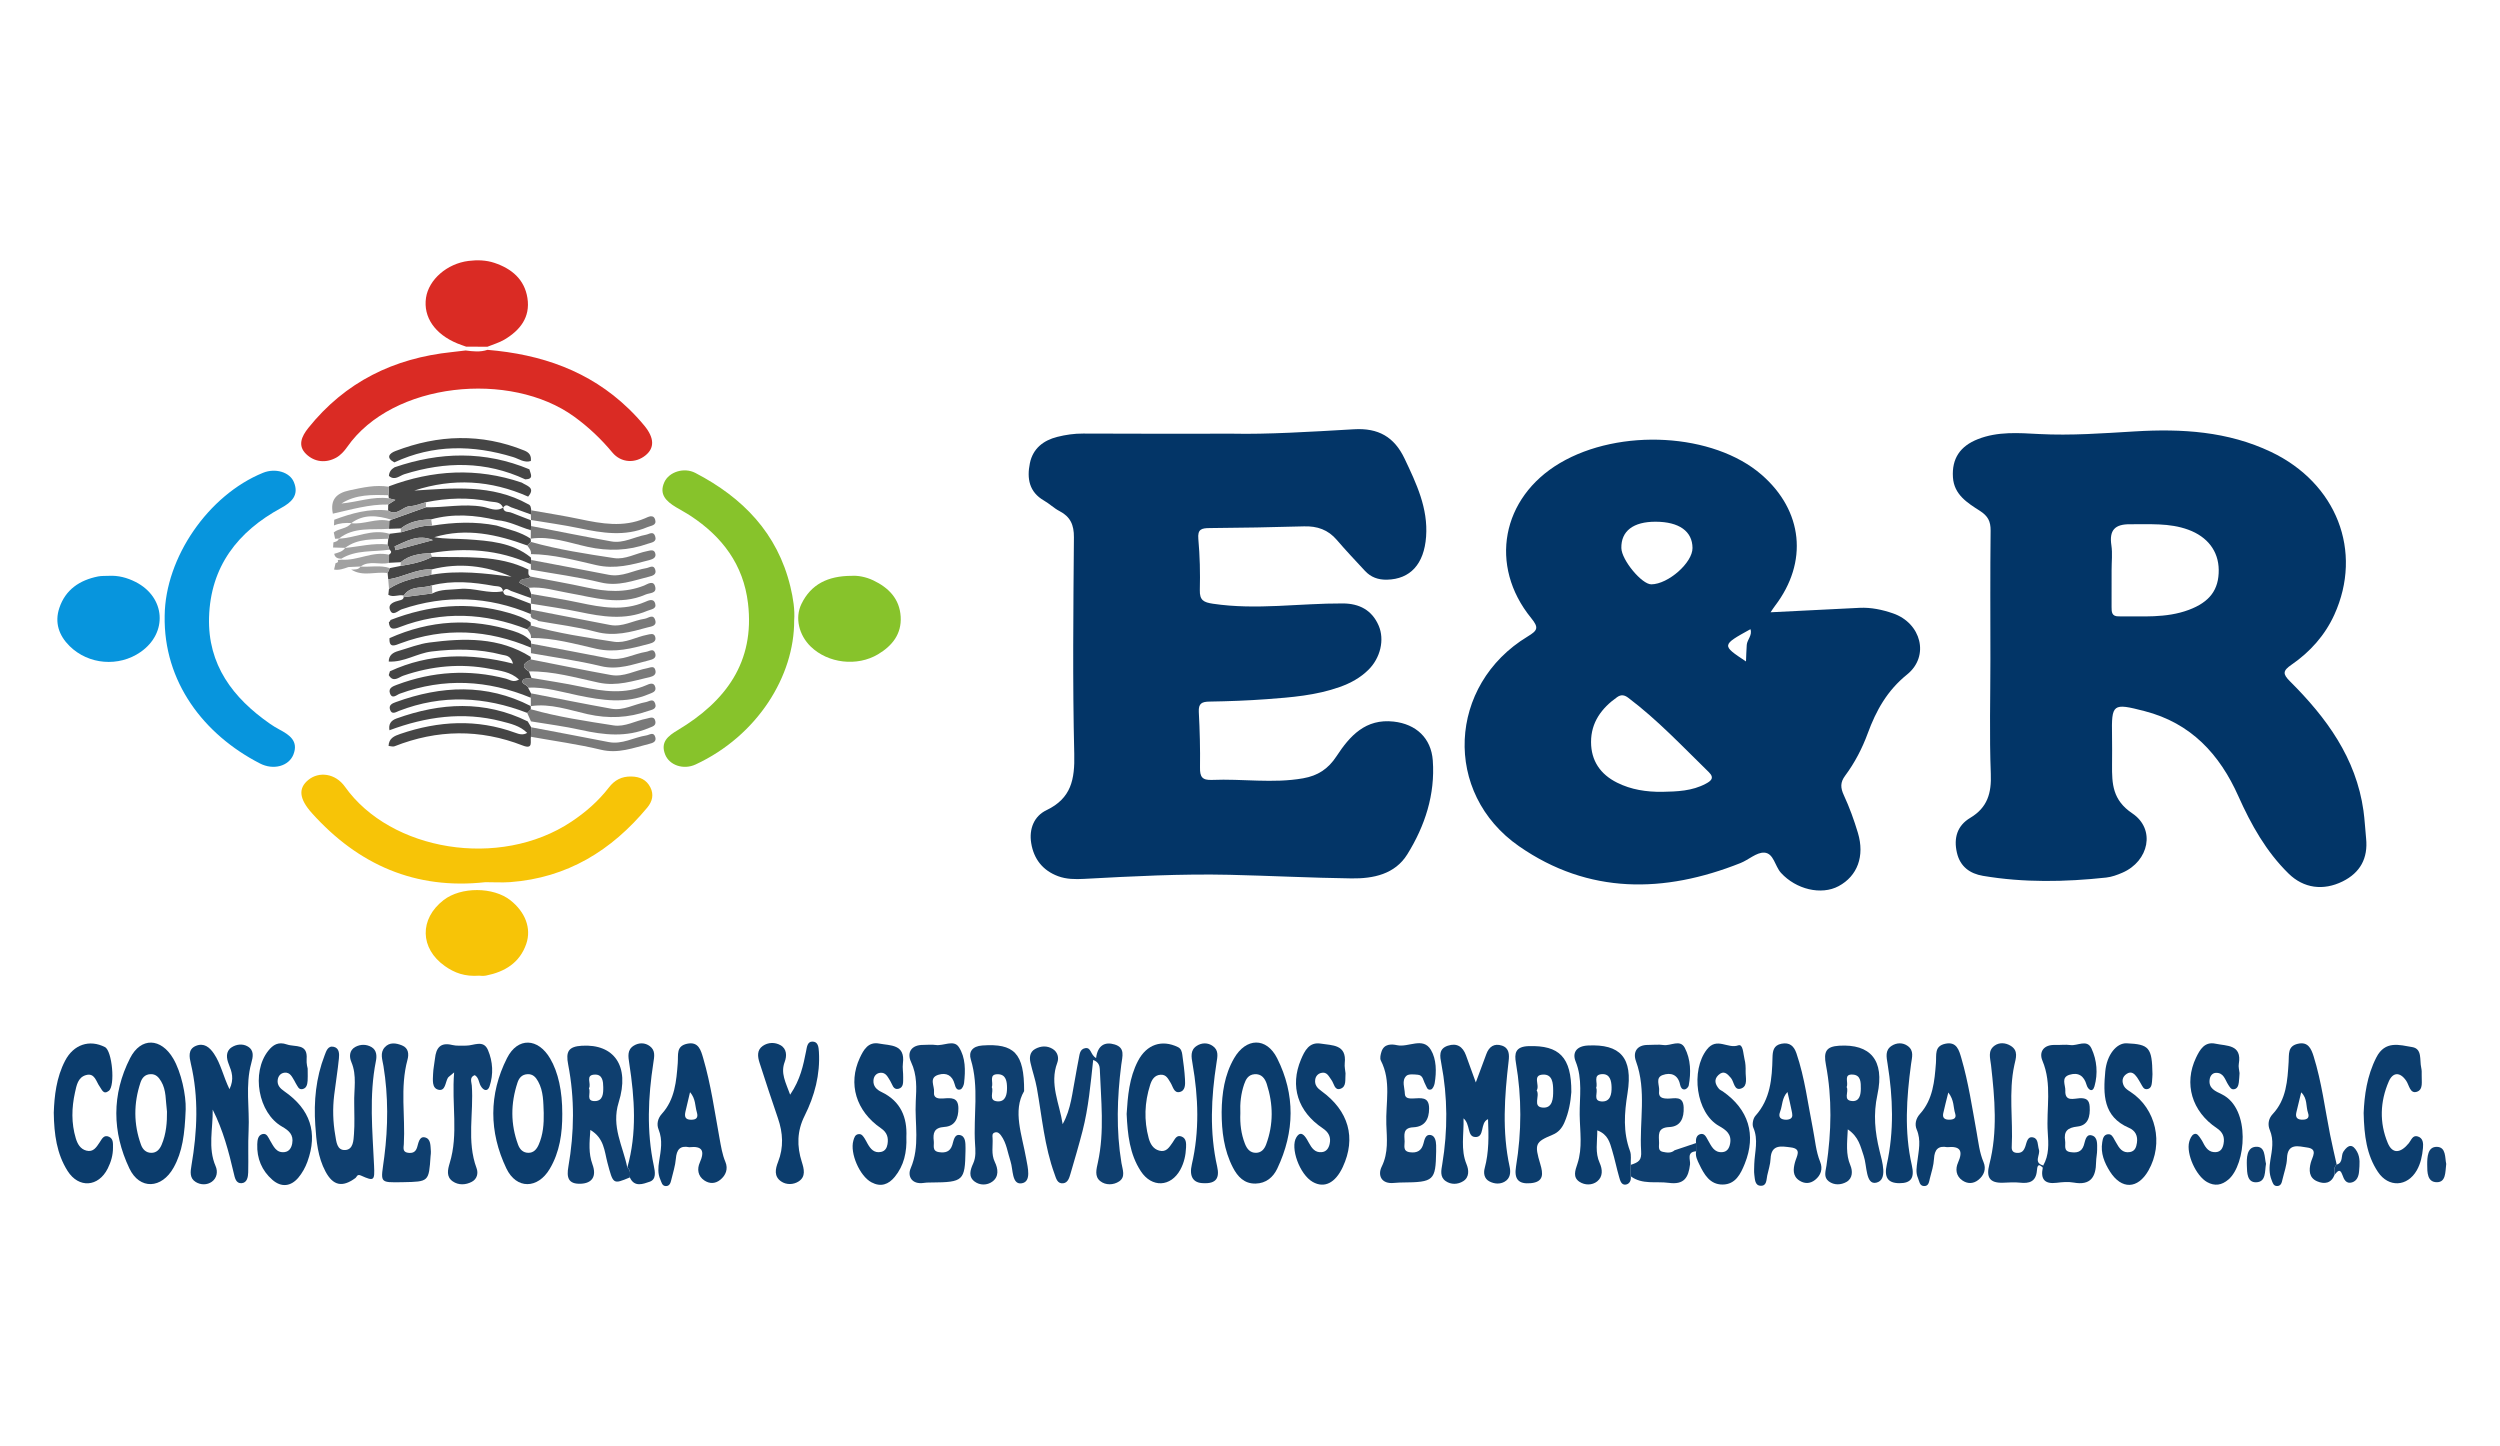 <svg xmlns="http://www.w3.org/2000/svg" xmlns:xlink="http://www.w3.org/1999/xlink" id="Capa_1" x="0px" y="0px" viewBox="0 0 961 556" style="enable-background:new 0 0 961 556;" xml:space="preserve"><style type="text/css">	.st0{fill:#023567;}	.st1{fill:#033567;}	.st2{fill:#DA2B24;}	.st3{fill:#F7C407;}	.st4{fill:#87C32B;}	.st5{fill:#0795DD;}	.st6{fill:#0F3F6F;}	.st7{fill:#0C3D6D;}	.st8{fill:#0B3C6C;}	.st9{fill:#454545;}	.st10{fill:#797979;}	.st11{fill:#A1A1A1;}</style><g>	<path class="st0" d="M680.61,235.36c11.69-0.59,22.95-1.17,34.21-1.71c4.43-0.21,8.73,0.71,12.85,2.13  c10.82,3.73,14.18,16.42,5.42,23.49c-7.69,6.21-11.91,13.85-15.15,22.67c-2.12,5.76-4.98,11.27-8.66,16.22  c-1.93,2.59-1.83,4.66-0.51,7.52c2.16,4.65,3.92,9.53,5.4,14.45c2.7,9-0.19,16.62-7.4,20.5c-6.72,3.61-16.4,1.21-22.16-5.1  c-2.35-2.57-2.78-7.6-6.45-7.78c-2.96-0.14-5.98,2.76-9.1,4c-29.41,11.7-58.41,12.09-85.11-6.43  c-29.44-20.41-27.41-62.06,3.26-80.64c3.84-2.33,4.43-3.34,1.37-7.1c-16.38-20.12-11.37-46.32,11.04-59.57  c23.03-13.61,59.09-11.54,77.51,4.46c15.97,13.86,18,33.58,5.2,50.39C681.75,233.61,681.26,234.4,680.61,235.36z M638.93,304.38  c5.76-0.11,11.52-0.3,16.76-3.11c1.81-0.97,3.57-2.13,1.19-4.45c-10.07-9.82-19.71-20.1-30.99-28.6c-1.45-1.09-2.74-1.32-4.28-0.23  c-5.99,4.23-10.03,9.72-10.01,17.26c0.01,7.16,3.57,12.4,10.02,15.61C627.07,303.58,632.9,304.44,638.93,304.38z M636.46,200.55  c-8.64-0.03-13.35,3.59-13.21,10.14c0.1,4.58,7.87,13.97,11.53,13.93c6.51-0.07,15.86-8.33,15.82-13.97  C650.56,204.22,645.46,200.58,636.46,200.55z M671.16,254.26c0.09-2.15,0.14-4.25,0.29-6.35c0.15-2.05,2.24-3.69,1.42-6.05  C661.73,248.02,661.73,248.02,671.16,254.26z"></path>	<path class="st0" d="M765.11,253.36c0-16.46-0.11-32.93,0.08-49.39c0.04-3.6-1.05-5.63-4.13-7.61c-4.76-3.05-9.92-6.19-10.35-12.87  c-0.47-7.24,2.77-11.99,9.58-14.68c7.67-3.03,15.69-2.38,23.54-1.97c12.33,0.64,24.56-0.28,36.82-1.01  c18.01-1.09,35.68-0.04,52.33,7.88c25.21,12,35.44,38.18,24.33,62.6c-3.62,7.95-9.34,14.3-16.45,19.2  c-3.39,2.34-3.45,3.54-0.58,6.4c13.99,13.94,25.4,29.45,28.24,49.74c0.49,3.53,0.65,7.1,1.01,10.65  c0.77,7.59-2.24,13.16-9.04,16.52c-7.45,3.67-14.98,2.65-20.76-3.02c-8.63-8.45-14.42-18.82-19.3-29.74  c-7.22-16.18-18.26-28.12-36.05-32.71c-12.29-3.17-12.73-2.88-12.52,9.36c0.06,3.77,0.04,7.54,0.01,11.31  c-0.05,7.3,0.17,13.52,7.79,18.64c9.05,6.08,6.38,18.37-3.79,22.79c-1.99,0.86-4.12,1.65-6.25,1.88c-15.81,1.71-31.64,2-47.38-0.66  c-4.97-0.84-8.77-3.51-10.01-8.91c-1.3-5.67,0.13-10.4,5.13-13.38c6.64-3.96,8.2-9.53,7.9-16.97  C764.7,282.73,765.11,268.04,765.11,253.36z M811.7,219.12c0,4.75,0.02,9.49-0.01,14.24c-0.01,1.92,0.08,3.6,2.7,3.57  c9.07-0.11,18.21,0.79,27-2.5c7.98-2.99,11.57-7.7,11.49-15.38c-0.08-7.19-4.29-12.72-11.73-15.44c-7.26-2.65-14.79-2.01-22.3-2.09  c-5.85-0.06-8.13,2.23-7.23,8.12C812.08,212.73,811.69,215.95,811.7,219.12z"></path>	<path class="st1" d="M473.95,166.71c12.86,0.29,29.7-0.71,46.52-1.7c9.32-0.55,15.47,2.89,19.46,11.31  c4.53,9.55,9.06,19.02,8.26,29.98c-0.77,10.59-6.12,16.32-15.01,16.53c-3.42,0.08-6.23-0.94-8.51-3.41  c-3.63-3.92-7.32-7.8-10.79-11.86c-3.38-3.95-7.53-5.38-12.64-5.23c-12.09,0.36-24.18,0.56-36.28,0.66  c-3.09,0.03-4.67,0.4-4.32,4.23c0.59,6.5,0.74,13.07,0.57,19.6c-0.1,3.96,1.5,4.73,5.08,5.26c16.67,2.48,33.27-0.2,49.9-0.12  c6.32,0.03,11.18,2.55,13.76,8.51c2.36,5.47,0.65,12.43-3.86,16.93c-3.15,3.15-6.95,5.21-11.1,6.68  c-9.07,3.23-18.58,3.98-28.06,4.68c-7.31,0.54-14.65,0.81-21.99,0.93c-2.94,0.05-4.29,0.68-4.12,3.99  c0.38,7.12,0.56,14.27,0.46,21.4c-0.05,3.53,0.81,4.88,4.62,4.72c11.66-0.51,23.34,1.44,35.01-0.62c5.69-1,9.65-3.61,12.84-8.48  c5.11-7.81,11.16-14.55,22.01-13.32c8.57,0.97,14.37,6.32,15,14.92c0.95,13.12-3,25.16-9.79,36.1c-4.77,7.68-13.09,9.37-21.44,9.26  c-15.65-0.21-31.3-1.03-46.95-1.39c-18.64-0.42-37.26,0.57-55.87,1.57c-3.4,0.18-6.78,0.16-9.98-1.03  c-5.89-2.19-9.35-6.59-10.34-12.72c-0.88-5.43,1.07-10.36,5.86-12.65c9.55-4.57,10.92-11.85,10.69-21.6  c-0.67-27.75-0.35-55.53-0.13-83.29c0.04-4.79-1.36-7.93-5.56-10.1c-2.09-1.08-3.84-2.82-5.9-4c-5.8-3.33-6.66-8.56-5.47-14.38  c1.15-5.65,5.18-8.78,10.52-10.13c3.24-0.82,6.56-1.3,9.98-1.28C434.23,166.77,452.09,166.71,473.95,166.71z"></path>	<path class="st2" d="M187.38,134.48c20.52,1.71,39.13,8,54.26,22.62c2.13,2.06,4.17,4.24,6.05,6.53c3.86,4.7,3.95,8.55,0.47,11.39  c-3.9,3.19-9.4,2.97-12.77-1.08c-4.34-5.22-9.14-9.76-14.66-13.77c-24.5-17.8-69.84-13.36-87.29,11.67  c-1.11,1.59-2.56,3.18-4.22,4.09c-4.04,2.21-8.36,1.68-11.54-1.39c-3.33-3.21-1.8-6.74,0.84-10.04  c14.19-17.71,32.87-26.83,55.17-29.16c1.77-0.18,3.53-0.41,5.3-0.62C181.8,135.09,184.61,135.42,187.38,134.48z"></path>	<path class="st3" d="M186.6,339.11c-26.91,2.98-48.87-6.7-66.68-26.52c-5.04-5.61-5.27-9.63-1.4-12.79  c4.11-3.35,10.4-2.56,14.08,2.62c17.51,24.68,59.43,31.8,87.01,13.46c5.51-3.66,10.4-7.93,14.43-13.15  c2.23-2.89,4.94-4.32,8.66-4.24c3.32,0.07,5.83,1.27,7.3,4.18c1.39,2.75,0.78,5.39-1.17,7.74c-13.75,16.57-30.84,27.05-52.71,28.68  C192.96,339.31,189.77,339.11,186.6,339.11z"></path>	<path class="st4" d="M305.28,238.52c0.1,21.27-14.07,44.28-37.88,55.34c-4.74,2.2-10.13,0.25-11.72-3.84  c-1.88-4.83,1.11-7.12,4.85-9.36c18.39-11.02,29.7-26.12,27-48.78c-1.76-14.81-9.9-25.6-22.11-33.61c-1.82-1.2-3.76-2.2-5.63-3.34  c-3.62-2.21-6.57-4.86-4.41-9.6c1.79-3.94,7.54-5.8,11.91-3.54c18.22,9.47,31.57,23.15,36.53,43.7  C304.88,229.9,305.6,234.44,305.28,238.52z"></path>	<path class="st5" d="M63.3,236.66c0.24-22.33,16.77-46.35,37.8-54.91c4.68-1.91,10.27-0.32,11.87,3.58  c2.09,5.07-0.96,7.79-4.92,9.94c-16.71,9.09-27.11,22.52-27.69,42.03c-0.53,18.22,9.15,31,23.45,40.94  c1.14,0.79,2.33,1.52,3.55,2.17c3.89,2.06,7.47,4.44,5.43,9.63c-1.75,4.45-7.64,6.12-12.85,3.44  C78.32,282.38,62.81,262.1,63.3,236.66z"></path>	<path class="st6" d="M421.34,406.71c0.58-4.87,3.38-6.38,7.16-5.21c4.13,1.28,2.93,4.53,2.51,7.85c-1.59,12.55-2,25.17,0.08,37.73  c0.43,2.57,1.67,5.33-0.91,7.06c-2.14,1.43-5.18,1.54-7.26-0.13c-2.26-1.82-1.45-4.57-0.89-7.18c2.6-11.91,1.18-23.94,0.73-35.93  c-0.04-1.02-0.4-2.71-2.54-3.45c-1,9.29-1.81,18.43-4.09,27.3c-1.43,5.55-3.06,11.05-4.67,16.56c-0.44,1.51-0.99,3.34-2.76,3.54  c-2.31,0.27-2.74-1.95-3.32-3.52c-3.91-10.69-4.83-22.01-6.81-33.1c-0.6-3.34-1.72-6.48-2.46-9.74c-0.44-1.95-0.29-4.1,1.77-5.25  c2.2-1.23,4.63-1.36,6.8-0.01c1.91,1.19,2.45,3.39,1.74,5.28c-3.1,8.22,0.9,15.73,2.06,23.61c3.28-5.79,3.7-12.26,4.96-18.49  c0.43-2.13,0.7-4.29,1.18-6.41c0.38-1.67,0.33-3.9,2.5-4.3C419.5,402.47,419.1,405.47,421.34,406.71z"></path>	<path class="st7" d="M562.58,429.89c0.19,6.25-1.2,11.97,1.17,17.69c0.86,2.08,1.16,4.91-1.28,6.46c-2.09,1.32-4.67,1.4-6.74-0.02  c-2.33-1.6-1.71-4.18-1.32-6.54c2.14-12.89,2.09-25.76-0.36-38.62c-0.53-2.78-1.13-5.7,2.5-6.89c3.46-1.14,5.73,0.33,6.95,3.64  c1.12,3.05,2.22,6.12,3.8,10.48c1.66-4.47,2.86-7.69,4.05-10.92c1.05-2.86,3.07-4.21,6.01-3.23c2.83,0.95,2.85,3.5,2.56,5.93  c-1.58,13.56-2.56,27.09,0.38,40.62c0.48,2.19,0.27,4.52-1.95,5.77c-1.8,1.01-3.86,0.85-5.72-0.07c-2.18-1.08-2.41-3.29-1.91-5.15  c1.66-6.17,1.55-12.4,1.28-18.84c-3.27,1.39-1.05,7.25-5.13,6.85C563.96,436.75,565.24,432.16,562.58,429.89z"></path>	<path class="st2" d="M179.17,133.25c-1.11-0.41-2.24-0.77-3.34-1.22c-8.66-3.57-13.18-10.16-12.07-17.58  c1.05-6.97,8.06-13.11,16.33-14.15c3.35-0.42,6.74-0.33,9.97,0.75c6.61,2.22,11.55,6.31,12.68,13.49  c1.18,7.42-2.83,12.43-8.85,16.01c-2.01,1.19-4.34,1.84-6.53,2.74C184.64,133.28,181.91,133.27,179.17,133.25z"></path>	<path class="st4" d="M327.42,221.35c2.23-0.16,5.34,0.35,8.26,1.74c5.92,2.82,10.13,7.1,10.54,13.94  c0.4,6.66-3.21,11.19-8.69,14.47c-8.03,4.8-19.23,3.52-25.9-2.97c-4.49-4.37-6.16-11-3.56-16.37  C311.73,224.63,318.17,221.36,327.42,221.35z"></path>	<path class="st5" d="M41.82,221.35c3.67-0.2,7.08,0.72,10.31,2.36c11.5,5.85,12.46,19.59,1.9,26.93c-8.38,5.82-20,4.89-27.28-2.29  c-4.12-4.07-5.81-9.05-3.94-14.65c2.36-7.06,7.81-10.69,14.87-12.11C39.02,221.32,40.43,221.42,41.82,221.35z"></path>	<path class="st3" d="M184.2,375.05c-5.51,0.41-9.49-1.08-13.17-3.68c-9.64-6.78-9.89-18.13-0.5-25.39  c6.66-5.15,19.12-5.11,25.68,0.09c5.69,4.5,8.14,10.76,6.09,16.74c-2.5,7.3-8.27,10.78-15.5,12.21  C185.66,375.24,184.43,375.05,184.2,375.05z"></path>	<path class="st7" d="M81.76,426.54c0.14,7.33-1.94,14.69,1.14,21.78c0.9,2.07,0.48,4.53-1.45,5.93c-1.84,1.33-4.29,1.29-6.2,0.12  c-2.39-1.46-2.08-3.88-1.65-6.38c2.24-13.06,2.83-26.12-0.25-39.19c-0.56-2.39-1.19-5.46,1.93-6.76c3.07-1.28,5.26,0.47,6.96,2.99  c2.65,3.91,3.55,8.65,5.97,13.66c1.9-3.96,0.88-6.72-0.27-9.6c-0.9-2.26-1.28-4.92,1.07-6.48c1.79-1.18,4.24-1.54,6.24-0.34  c2.54,1.52,2.01,3.99,1.35,6.37c-2.37,8.57-0.61,17.31-1.04,25.97c-0.27,5.34-0.01,10.7-0.15,16.04c-0.05,1.76-0.41,4.02-2.54,4.17  c-2.19,0.16-2.6-2.07-3-3.8C87.93,442.65,85.72,434.34,81.76,426.54z"></path>	<path class="st6" d="M242.11,452.6c-6.5,2.72-6.38,2.69-8.61-5.66c-1.16-4.37-1.23-9.45-6.57-12.59  c-0.35,4.91-0.75,8.97,0.81,13.23c1.71,4.68-0.2,7.27-4.47,7.45c-4.96,0.21-5.49-2.54-4.79-6.54c2.29-13.1,2.46-26.24-0.08-39.3  c-0.97-4.96,0.12-6.9,5.26-7.21c12.38-0.74,18.54,7.76,14.16,21.76c-2.93,9.38,1.68,16.83,3.32,25.1  C242.51,449.81,242.17,451.24,242.11,452.6z M226.38,418.34c0.9,1.7-1.36,4.99,2.3,4.92c3.16-0.06,3.24-3,3.21-5.34  c-0.02-2.15-0.25-4.86-3.08-4.85C224.69,413.08,227.49,416.66,226.38,418.34z"></path>	<path class="st6" d="M393.67,419.43c-4.46,7.53-0.84,16.72,0.82,26.08c0.56,3.19,2.1,8.81-1.81,9.36c-3.79,0.54-3.2-5.34-4.24-8.47  c-1.12-3.37-1.49-7-3.66-9.95c-0.55-0.74-1.31-1.53-2.48-1.09c-0.99,0.37-0.81,1.31-0.76,2c0.21,3.11-0.63,6.24,0.88,9.33  c1.24,2.55,1.68,5.62-1.02,7.56c-1.98,1.42-4.73,1.44-6.73-0.04c-2.54-1.88-1.7-4.52-0.58-6.97c1.13-2.45,0.87-5.08,0.71-7.62  c-0.68-10.78,1.64-21.68-1.63-32.39c-0.87-2.85,0.53-5.08,4.43-5.35C389.75,401.03,393.76,404.75,393.67,419.43z M381.23,417.89  c0.94,1.78-1.57,5.29,2.31,5.48c3.09,0.15,3.57-2.83,3.56-5.17c-0.01-2.31-0.3-5.2-3.46-5.27  C379.86,412.84,382.02,416.12,381.23,417.89z"></path>	<path class="st6" d="M626.85,447.77c3.16-1.01,4.22-1.78,4-5.26c-0.71-11.52,2.16-23.21-1.99-34.61c-1.23-3.39,0.27-6.28,4.68-6.23  c1.98,0.02,3.99-0.26,5.93,0.04c2.75,0.42,6.37-2.35,8.16,1.08c2.32,4.46,2.42,9.52,1.52,14.48c-0.11,0.59-0.91,1.42-1.48,1.5  c-1.2,0.18-1.66-0.96-1.86-1.9c-0.82-3.87-3.63-4.71-6.68-3.62c-2.98,1.06-1.09,4.06-1.37,6.18c-0.33,2.51,1.36,2.86,3.38,2.87  c2.58,0,5.85-1.23,6.06,3.32c0.19,4.1-1.12,7.43-5.52,7.62c-4.86,0.21-3.95,3.32-3.93,6.15c0.01,1.28-0.49,2.99,1.45,3.38  c1.52,0.31,3.14,0.6,4.51-0.6c0,0,8.26-2.78,8.26-2.78c0.01,1.06,0.02,2.11,0.03,3.17c-3.78,0.22-2.15,3.3-2.35,5.02  c-0.6,5.04-2.24,7.92-8.17,7.11c-4.92-0.67-10.16,0.78-14.62-2.53C626.85,450.69,626.85,449.23,626.85,447.77z"></path>	<path class="st6" d="M710.29,434.12c-0.26,5.32-0.82,9.56,0.99,13.82c0.91,2.14,0.95,5.03-1.52,6.41  c-2.08,1.17-4.72,1.32-6.78-0.24c-2.09-1.58-1.21-3.91-0.89-6.05c1.9-12.93,2.23-25.89-0.21-38.77c-0.95-5.03,0.07-7.02,5.12-7.32  c11.84-0.71,17.55,5.45,14.69,18.75c-1.66,7.71-0.96,14.38,0.8,21.63c1.01,4.16,3.26,11.23-1.23,12.27  c-4.16,0.97-3.54-6.54-4.86-10.33C715.17,440.79,714.61,437.08,710.29,434.12z M709.84,417.86c1.04,1.72-1.66,5.23,2.28,5.39  c2.71,0.11,3.17-2.51,3.18-4.74c0.01-2.35,0.07-5.22-3.04-5.44C708.43,412.78,710.7,416.15,709.84,417.86z"></path>	<path class="st8" d="M71.38,426.43c-0.37,9.7-1.27,16.36-4.65,22.4c-4.57,8.18-13.04,8.62-17,0.3  c-6.64-13.97-6.82-28.46,0.28-42.38c4.16-8.16,11.89-7.82,16.58,0.16C69.7,412.19,71.55,421.04,71.38,426.43z M64.19,427.34  c-0.57-4.38-0.21-8.25-2.24-11.65c-0.95-1.6-2.06-2.91-4.18-2.78c-2.12,0.13-3.18,1.46-3.78,3.25c-2.64,7.98-2.66,15.96,0.21,23.88  c0.64,1.78,1.91,3.09,3.94,3.11c2.06,0.03,3.25-1.37,3.98-3.08C63.95,435.8,64.22,431.26,64.19,427.34z"></path>	<path class="st6" d="M136.16,424.08c-0.15-5.27,1.12-10.64-1.1-15.84c-0.83-1.93-0.86-4.48,1.49-5.78c2-1.11,4.33-1.11,6.29,0.06  c1.95,1.17,2.06,3.37,1.66,5.34c-2.66,13.36-1.32,26.78-0.71,40.19c0.26,5.76,0.08,6.15-5.04,3.83c-1.52-0.69-1.54,0.53-2.16,0.98  c-4.98,3.66-8.55,2.93-11.46-2.51c-2.97-5.56-3.52-11.69-3.93-17.84c-0.62-9.19,0.24-18.2,3.59-26.85  c0.62-1.59,1.23-3.81,3.53-3.26c2.15,0.52,2.13,2.76,1.96,4.46c-0.47,4.72-1.25,9.4-1.82,14.1c-0.62,5.14-0.48,10.29,0.41,15.38  c0.43,2.47,0.6,5.93,3.85,5.73c3.1-0.2,3.17-3.72,3.35-6.15C136.37,432.01,136.16,428.04,136.16,424.08z"></path>	<path class="st8" d="M469.6,427.47c0.09-7.22,1.1-14.26,4.76-20.63c4.6-7.99,12.47-8.22,16.58-0.03  c7.01,13.96,6.74,28.28,0.05,42.38c-1.59,3.35-4.31,5.7-8.35,5.78c-4.39,0.09-6.92-2.72-8.71-6.17  C470.49,442.14,469.6,434.88,469.6,427.47z M476.79,427.94c-0.18,4.01,0.29,7.93,1.75,11.68c0.76,1.95,1.95,3.56,4.28,3.52  c2.03-0.03,3.2-1.4,3.87-3.18c2.88-7.73,2.76-15.53,0.25-23.29c-0.68-2.08-2-3.97-4.72-3.74c-2.37,0.2-3.32,1.93-3.98,3.88  C477.01,420.42,476.61,424.15,476.79,427.94z"></path>	<path class="st8" d="M626.85,447.77c0,1.46,0,2.92,0,4.38c0.26,1.62-0.49,3.01-1.92,3.21c-1.69,0.24-2.15-1.57-2.51-2.83  c-0.99-3.42-1.68-6.93-2.71-10.34c-0.88-2.92-1.54-6.12-5.71-7.68c0,4.58-0.9,8.53,0.91,12.51c1.11,2.45,1.33,5.28-0.96,7.11  c-1.94,1.55-4.73,1.5-6.76,0.18c-2.68-1.74-1.7-4.35-0.84-6.92c2.06-6.17,0.96-12.58,0.88-18.87c-0.08-6.83,1.2-13.73-1.57-20.53  c-1.29-3.18,0.14-5.88,4.75-6.1c12.28-0.6,17.43,4.52,15.21,18.36c-1.24,7.75-1.75,14.87,0.96,22.22  C627.16,444.05,626.78,445.99,626.85,447.77z M613.56,418.15c0.86,1.72-1.41,4.98,2.02,5.24c3.46,0.26,3.97-2.83,3.91-5.47  c-0.06-2.39-0.57-5.24-3.77-5.02C612.18,413.15,614.35,416.33,613.56,418.15z"></path>	<path class="st7" d="M216.14,428.17c0.03,7.43-0.96,14.66-4.84,21.18c-4.59,7.72-12.79,7.89-16.66-0.22  c-6.67-13.99-6.79-28.48,0.26-42.4c4.12-8.14,11.95-7.78,16.6,0.2C214.59,412.21,216.16,419.41,216.14,428.17z M209.01,427.84  c-0.18-4.15-0.05-8.34-2.16-12.15c-0.92-1.67-2.07-2.91-4.16-2.77c-2.07,0.14-3.17,1.43-3.77,3.26c-2.63,7.98-2.7,15.94,0.24,23.87  c0.68,1.83,1.92,3.06,3.92,3.09c2.04,0.03,3.2-1.35,3.97-3.07C208.78,436.16,209.1,432.03,209.01,427.84z"></path>	<path class="st6" d="M358.23,454.55c-0.34,0.02-1.74-0.04-3.1,0.16c-4.62,0.7-6.38-2.56-5.07-5.61c3.66-8.5,1.5-17.18,1.96-25.75  c0.27-5.04,0.57-10.09-1.8-15.1c-1.67-3.52-0.05-6.63,4.69-6.59c1.58,0.01,3.2-0.21,4.75,0.03c3.02,0.47,6.95-2.19,8.92,0.81  c2.63,4.01,2.56,9.04,2.01,13.82c-0.1,0.89-0.7,2.21-1.38,2.45c-1.5,0.53-1.95-0.93-2.25-2.05c-0.89-3.35-3.16-4.53-6.26-3.57  c-3.75,1.16-1.41,4.33-1.66,6.57c-0.29,2.61,1.85,2.65,3.66,2.52c2.91-0.21,5.67-0.51,5.71,3.75c0.04,3.86-1.3,6.94-5.37,7.2  c-4.03,0.26-4.46,2.39-4.09,5.48c0.2,1.6-0.78,3.79,1.98,4.21c2.39,0.36,4.28-0.08,5.13-2.73c0.52-1.62,0.76-4.24,2.9-3.84  c2.2,0.41,2.18,2.99,2.19,5.01c0,0.4,0,0.79-0.01,1.19C370.94,453.81,370.3,454.46,358.23,454.55z"></path>	<path class="st6" d="M539.11,454.55c-0.39,0.02-1.79,0.01-3.16,0.16c-5.09,0.56-6.41-3.04-4.83-6.24  c2.67-5.41,1.98-10.86,1.78-16.27c-0.3-8.18,1.99-16.62-2.1-24.52c-0.46-0.89-0.09-2.38,0.26-3.47c0.99-3.02,3.84-2.91,5.97-2.44  c4.38,0.97,9.98-3.32,13.02,1.82c2.14,3.61,2.18,8.39,1.44,12.78c-0.15,0.89-0.72,2.21-1.39,2.42c-1.53,0.49-1.72-1.12-2.28-2.11  c-0.74-1.32-0.79-3.35-2.74-3.54c-1.52-0.15-3.67-0.39-4.51,0.45c-1.84,1.83-0.61,4.51-0.55,6.81c0.05,1.89,1.72,1.88,3.11,1.85  c2.91-0.06,6.21-0.94,6.22,3.83c0.01,4.2-1.7,7.05-6.06,7.25c-4.18,0.19-3.41,3.01-3.35,5.45c0.04,1.6-0.8,3.75,2,4.14  c2.81,0.39,4.54-0.59,5.26-3.42c0.38-1.48,0.81-3.59,2.77-3.2c1.61,0.32,2.04,2.24,2.08,3.92c0.02,0.79,0.03,1.58,0.01,2.38  C551.86,453.81,551.22,454.45,539.11,454.55z"></path>	<path class="st8" d="M785.41,448.01c2.31-3.99,2.05-8.4,1.75-12.69c-0.63-9.18,1.76-18.52-2.05-27.59c-1.4-3.34,0.43-6.2,4.82-6.05  c1.98,0.07,4-0.24,5.94,0.04c2.73,0.39,6.38-2.38,8.09,1.3c2.12,4.56,2.53,9.69,1.16,14.54c-0.76,2.7-2.55,1.21-3.03-0.5  c-1-3.54-3.19-4.96-6.58-3.92c-3.38,1.04-1.5,3.98-1.6,6.06c-0.21,4.45,3.29,3.05,5.53,2.95c2.53-0.11,3.67,0.68,3.83,3.22  c0.24,3.74-0.53,7.21-4.7,7.67c-3.86,0.42-5.33,1.84-4.73,5.57c0.26,1.61-0.75,3.83,1.96,4.25c2.3,0.35,4.32,0.16,5.22-2.6  c0.52-1.58,0.74-4.3,2.87-3.86c2.56,0.54,2.25,3.39,2.25,5.53c0.01,1.58-0.38,3.16-0.4,4.74c-0.06,5.75-2.09,9.11-8.63,7.91  c-2.1-0.39-4.37-0.18-6.53,0.09c-4.65,0.58-6.24-1.42-5.34-5.81C785.33,448.59,785.38,448.3,785.41,448.01z"></path>	<path class="st7" d="M748.5,440.97c-3.43-0.64-4.88,0.9-5.07,4.46c-0.14,2.53-0.93,5.04-1.58,7.53c-0.33,1.26-0.41,3.06-2.29,2.96  c-1.73-0.09-1.75-1.84-2.29-3.07c-0.95-2.13-0.5-4.24-0.24-6.41c0.48-4.07,1.53-8.09-0.25-12.24c-0.8-1.89-0.44-4.14,1.27-6.03  c4.99-5.52,5.59-12.64,6.12-19.51c0.25-3.27-0.68-6.51,3.59-7.44c4.44-0.96,5.32,2.58,6.19,5.56c2.72,9.31,4.13,18.91,5.86,28.44  c0.7,3.87,1.08,7.79,2.66,11.51c1.1,2.59,0.23,5.09-2.05,6.87c-1.95,1.52-4.14,1.5-6.08,0.17c-2.51-1.71-2.76-4.44-1.66-6.89  C754.67,442.39,753.58,440.47,748.5,440.97z M748.93,419.96c-0.76,3.1-1.42,5.54-1.95,8c-0.4,1.83,0.66,2.47,2.31,2.45  c1.57-0.01,2.9-0.46,2.28-2.37C750.8,425.67,751.27,422.96,748.93,419.96z"></path>	<path class="st7" d="M264.96,440.99c-3.56-0.74-4.88,0.95-5.16,4.43c-0.22,2.73-1.12,5.41-1.75,8.1c-0.27,1.19-0.68,2.47-2.14,2.41  c-1.44-0.06-1.61-1.46-2.09-2.54c-1.02-2.3-0.82-4.63-0.45-6.99c0.64-4.08,1.47-8.07-0.21-12.23c-0.76-1.86-0.46-4.13,1.27-6.03  c5.01-5.49,5.57-12.62,6.1-19.49c0.25-3.27-0.69-6.5,3.58-7.43c4.44-0.97,5.32,2.55,6.2,5.54c2.95,10.07,4.39,20.47,6.27,30.77  c0.57,3.11,1.04,6.19,2.28,9.16c1.08,2.61,0.2,5.09-2.04,6.87c-1.92,1.53-4.09,1.53-6.07,0.21c-2.54-1.7-2.84-4.41-1.75-6.87  C270.94,442.5,270.11,440.42,264.96,440.99z M265.25,419.83c-0.66,2.81-1.21,5.12-1.75,7.42c-0.42,1.79-0.25,3.15,2.09,3.18  c2.1,0.03,2.9-0.79,2.27-2.9C267.13,425.12,267.47,422.39,265.25,419.83z"></path>	<path class="st8" d="M897.42,451.58c-1.3,3.35-3.94,3.71-6.73,2.51c-3.16-1.36-3.17-4.27-2.44-7.11c0.6-2.33,2.92-5.31-1.44-5.89  c-3.08-0.41-7.49-1.91-7.69,4.16c-0.09,2.72-1.1,5.41-1.73,8.1c-0.27,1.14-0.49,2.49-1.99,2.56c-1.51,0.07-1.77-1.24-2.21-2.35  c-0.99-2.49-0.89-4.99-0.47-7.58c0.63-3.87,1.45-7.67-0.22-11.63c-0.79-1.87-0.64-4.23,1.11-6.08c5.3-5.64,5.7-12.92,6.14-20.01  c0.19-3.1-0.4-6.1,3.5-7.02c3.92-0.93,5.15,1.76,6.11,4.81c3.08,9.84,4.33,20.06,6.33,30.12c0.76,3.85,1.68,7.66,2.53,11.49  C896.95,448.78,897.32,450.21,897.42,451.58z M884.58,419.9c-0.65,2.71-1.24,5.19-1.85,7.66c-0.52,2.13,0.49,2.9,2.48,2.85  c1.76-0.04,2.62-0.79,2-2.59C886.33,425.3,887.06,422.26,884.58,419.9z"></path>	<path class="st8" d="M674.34,447.46c0.16-4.67,1.68-9.33-0.38-14.04c-0.52-1.19-0.08-3.49,0.81-4.48  c5.81-6.46,6.4-14.34,6.58-22.37c0.06-2.55,0.38-4.76,3.45-5.36c3.16-0.62,4.8,0.89,5.76,3.71c3.21,9.43,4.38,19.3,6.32,29.01  c0.85,4.26,1.13,8.61,2.8,12.72c1.07,2.64,0.3,5.11-1.97,6.91c-1.93,1.53-4.09,1.54-6.09,0.21c-2.64-1.76-2.29-4.46-1.63-6.98  c0.62-2.38,2.8-5.21-1.69-5.74c-3.37-0.4-7.45-1.35-7.69,4.38c-0.09,2.15-0.82,4.27-1.28,6.4c-0.36,1.66-0.14,4.09-2.55,3.98  c-2.26-0.11-2.17-2.52-2.42-4.21C674.18,450.25,674.34,448.84,674.34,447.46z M687.1,419.75c-2.18,2.35-1.89,5.13-2.78,7.44  c-0.41,1.07-0.68,2.49,0.82,3.01c0.87,0.3,2.05,0.32,2.87-0.04c1.4-0.61,0.91-2.04,0.71-3.14  C688.29,424.74,687.72,422.49,687.1,419.75z"></path>	<path class="st7" d="M517.22,412.58c-0.22,2.36,0.48,5.14-2,5.96c-2.23,0.74-2.42-2.07-3.41-3.39c-1.05-1.4-1.73-3.32-4.03-2.7  c-1.21,0.33-2.03,1.27-2.21,2.53c-0.3,2,0.75,3.25,2.34,4.39c10.56,7.61,13.47,18.05,8.25,29.24c-2.87,6.16-7.09,8.25-11.54,5.73  c-5.05-2.86-8.77-13.17-6.28-17.18c1.01-1.63,2.05-1.74,3.22-0.36c0.63,0.74,1.09,1.65,1.57,2.51c1.09,1.97,2.3,3.82,4.93,3.58  c1.84-0.17,2.7-1.55,3.06-3.18c0.57-2.61-0.36-4.46-2.66-6c-9.61-6.42-12.69-16.17-8.36-26.45c1.4-3.32,3.14-6.83,7.63-6.09  c4.33,0.72,10.02,0.23,9.19,7.53C516.77,410.05,517.13,411.46,517.22,412.58z"></path>	<path class="st8" d="M827.41,412.88c-0.03,0.58-0.06,1.77-0.18,2.95c-0.12,1.2-0.32,2.51-1.72,2.81c-1.5,0.32-1.92-1.05-2.52-2.02  c-0.52-0.84-0.95-1.74-1.53-2.53c-0.98-1.35-2.16-2.48-3.95-1.31c-1.83,1.19-1.94,3.01-1.06,4.71c0.5,0.96,1.64,1.66,2.6,2.29  c9.72,6.39,12.75,19.75,6.8,30.18c-4.09,7.17-10.33,7.38-14.77,0.4c-2.15-3.39-3.67-7.08-2.99-11.23c0.21-1.29,0.45-2.93,2.18-3.13  c1.39-0.16,1.97,1.07,2.54,2.13c0.19,0.35,0.4,0.68,0.59,1.03c1.19,2.14,2.46,4.24,5.41,3.68c1.87-0.35,2.38-1.88,2.62-3.53  c0.39-2.68-0.56-4.69-3.08-5.78c-9.99-4.3-9.89-12.93-9.09-21.65c0.59-6.45,4.36-11.02,8.23-10.84  C826.15,401.43,827.24,402.66,827.41,412.88z"></path>	<path class="st7" d="M348.41,437c0.23,5.9-0.92,11.05-4.48,15.4c-2.38,2.91-5.34,4.01-8.95,2.08c-4.51-2.4-8.33-11.18-6.95-16.02  c0.33-1.14,0.63-2.38,2.08-2.51c1.16-0.11,1.7,0.86,2.25,1.67c0.44,0.65,0.76,1.39,1.16,2.07c1.14,1.99,2.51,3.66,5.15,3.11  c1.55-0.32,2.25-1.51,2.49-2.98c0.42-2.54-0.15-4.5-2.5-6.11c-9.63-6.6-12.77-17.09-8.15-27.04c1.44-3.09,3.24-6.33,7.44-5.52  c4.29,0.82,10.1,0.19,9.13,7.61c-0.23,1.75,0.15,3.56,0.1,5.34c-0.04,1.73,0.31,3.99-1.9,4.46c-1.97,0.42-2.27-1.8-3.08-3.06  c-0.95-1.48-1.68-3.36-3.87-3.11c-1.52,0.17-2.45,1.34-2.57,2.85c-0.18,2.29,1.2,3.64,3.13,4.55  C346.3,423.34,348.76,429.61,348.41,437z"></path>	<path class="st7" d="M118.27,410.77c0,2.66,0.07,3.65-0.02,4.64c-0.12,1.39-0.35,2.9-1.99,3.24c-1.49,0.31-1.86-1.16-2.5-2.1  c-0.22-0.32-0.35-0.71-0.56-1.05c-0.93-1.48-1.63-3.4-3.84-3.16c-1.52,0.16-2.46,1.36-2.62,2.83c-0.22,1.98,0.92,3.2,2.53,4.31  c10.01,6.93,12.97,15.88,8.89,27.1c-0.8,2.19-2,4.37-3.5,6.14c-2.9,3.4-6.53,3.78-9.94,0.82c-4.09-3.56-6.03-8.26-5.83-13.71  c0.06-1.54,0.23-3.49,2.07-3.91c1.65-0.38,2.18,1.39,2.87,2.52c1.33,2.2,2.35,4.85,5.6,4.42c1.73-0.23,2.6-1.62,2.9-3.34  c0.58-3.32-1.23-4.92-3.92-6.46c-9.15-5.21-11.9-20.77-5.31-29.12c1.84-2.33,3.89-3.61,7.18-2.46c3.21,1.12,8.08-0.5,7.59,5.64  C117.74,408.87,118.25,410.66,118.27,410.77z"></path>	<path class="st8" d="M860.88,412.5c-0.08,1.19-0.12,2.38-0.27,3.56c-0.16,1.21-0.52,2.48-1.92,2.66c-1.1,0.14-1.59-0.9-2.15-1.74  c-1.24-1.89-1.7-4.72-4.79-4.57c-1.29,0.06-2.12,1.12-2.33,2.36c-0.64,3.68,2.27,4.7,4.72,5.91c11.17,5.57,9.21,26.98,2.47,32.73  c-2.57,2.19-5.22,2.64-8.2,0.98c-4.27-2.38-8.12-10.88-6.87-15.51c0.29-1.07,0.88-2.43,1.74-2.87c1.28-0.66,2.01,0.77,2.69,1.71  c0.35,0.48,0.64,1,0.91,1.53c1.02,2.05,2.29,3.81,4.9,3.63c1.91-0.13,2.65-1.53,2.96-3.2c0.48-2.59-0.27-4.47-2.61-6.03  c-9.61-6.4-12.74-17.12-7.97-27.08c1.48-3.1,3.3-6.29,7.5-5.37c4.24,0.93,10.23,0.19,8.94,7.74  C860.39,410.08,860.76,411.31,860.88,412.5z"></path>	<path class="st7" d="M651.99,442.55c-0.01-1.06-0.02-2.11-0.03-3.17c-0.18-1.51,0.14-3.03,1.65-3.43c1.66-0.44,2.27,1.21,2.95,2.38  c1.29,2.22,2.32,4.84,5.55,4.55c1.81-0.16,2.62-1.52,2.94-3.25c0.67-3.65-1.48-5.24-4.31-6.84c-8.8-4.97-10.91-21.31-4.61-29.38  c3.82-4.9,8.03-0.12,12.02-1.57c1.94-0.71,1.93,3.31,2.44,5.3c0.39,1.51,0.47,3.15,0.43,4.72c-0.06,2.3,0.94,5.48-1.57,6.5  c-2.88,1.17-2.82-2.51-4.08-3.99c-1.43-1.68-2.78-3.06-4.84-1.1c-1.82,1.74-1.17,3.59,0.23,5.26c0.36,0.44,0.98,0.66,1.47,1  c9.9,6.86,12.95,16.63,8.46,27.8c-1.57,3.9-3.56,7.99-8.53,8.01c-4.85,0.02-7.07-3.85-8.91-7.68  C652.49,446.08,651.61,444.45,651.99,442.55z"></path>	<path class="st7" d="M604.02,419.8c-0.26,3.51-0.91,7.78-2.72,11.82c-0.93,2.07-2.26,3.66-4.41,4.55  c-6.81,2.83-7.1,3.58-4.79,11.36c1.06,3.57,1.46,6.82-3.69,7.29c-4.71,0.43-6.45-1.54-5.65-6.43c2.18-13.28,2.23-26.54-0.04-39.84  c-0.6-3.51-0.34-6.27,4.93-6.42C599.33,401.79,604.1,406.3,604.02,419.8z M590.7,419.15c1.39,2.13-1.75,6.31,2.34,6.61  c3.84,0.29,4.03-3.61,4-6.59c-0.02-2.78-0.25-6.26-3.9-6.1C588.87,413.25,592.03,417.18,590.7,419.15z"></path>	<path class="st7" d="M908.59,427.84c0.28-6.7,1.23-14.21,4.87-21.35c3.36-6.61,8.89-4.81,13.8-3.99c3.94,0.66,2.79,5,3.45,7.87  c0.22,0.95,0.22,1.97,0.19,2.96c-0.09,2.32,0.71,5.53-1.89,6.36c-2.6,0.82-2.93-2.58-4.05-4.22c-2.48-3.63-5.21-3.23-6.71,0.23  c-3.35,7.71-3.67,15.85-0.39,23.67c1.76,4.22,4.85,4.03,8.09,0.07c0.95-1.16,1.45-3.23,3.47-2.59c2.07,0.66,2.13,2.72,1.97,4.47  c-0.28,2.96-0.87,5.91-2.37,8.54c-3.62,6.36-10.87,6.73-14.94,0.63C909.73,443.99,908.78,436.52,908.59,427.84z"></path>	<path class="st7" d="M433.08,428.2c0.43-6.77,0.97-13.9,4.37-20.39c3.33-6.35,9.15-8.31,15.34-5.31c1.25,0.6,1.53,1.8,1.69,2.94  c0.43,3.13,0.86,6.27,1.03,9.42c0.1,1.91,0.23,4.46-2.14,4.93c-2.13,0.42-2.5-2.16-3.39-3.56c-0.97-1.54-1.66-3.25-3.87-3.1  c-2.39,0.16-3.39,2.02-3.99,3.89c-2.16,6.76-2.42,13.64-0.56,20.5c0.57,2.09,1.65,4.13,4.04,4.78c2.72,0.74,3.85-1.29,5.13-3.09  c0.87-1.21,1.5-3.17,3.56-2.29c1.73,0.74,1.69,2.59,1.63,4.13c-0.12,2.99-0.75,5.91-2.2,8.57c-3.67,6.72-10.98,7.04-15.2,0.58  C434.23,443.64,433.46,436.15,433.08,428.2z"></path>	<path class="st8" d="M20.67,427.72c0.23-6.43,0.98-13.51,4.36-19.99c3.27-6.26,9.39-8.26,15.32-5.22c2.77,1.42,4,14.87,1.48,16.81  c-2.08,1.61-2.63-0.45-3.5-1.63c-1.43-1.94-1.89-5.44-5.37-4.4c-3.01,0.91-3.53,3.9-4.14,6.67c-1.3,5.91-1.44,11.77,0.31,17.6  c0.65,2.16,1.73,4.13,4.08,4.74c2.67,0.7,3.85-1.33,5.09-3.17c0.85-1.26,1.6-3.08,3.61-2.15c1.72,0.8,1.51,2.62,1.52,4.19  c0.02,2.83-0.76,5.48-2.01,7.99c-3.59,7.17-11.17,7.7-15.44,0.95C21.82,443.54,20.79,436.1,20.67,427.72z"></path>	<path class="st7" d="M303.73,420.8c3.98-5.86,5.04-11.3,6.13-16.72c0.31-1.57,0.49-3.63,2.32-3.69c2.34-0.09,2.5,2.2,2.61,3.93  c0.53,8.72-1.65,16.92-5.5,24.61c-2.94,5.86-3,11.67-1.08,17.7c0.87,2.74,1.62,5.66-1.2,7.5c-1.99,1.3-4.75,1.4-6.78-0.02  c-2.75-1.92-2.22-4.73-1.13-7.49c2.19-5.57,1.88-11.14-0.05-16.74c-2.43-7.09-4.79-14.22-7.08-21.36c-0.74-2.31-1.1-4.86,1.24-6.47  c2.08-1.43,4.69-1.48,6.81-0.28c2.46,1.38,2.47,4.16,1.63,6.38C299.98,412.54,301.99,415.98,303.73,420.8z"></path>	<path class="st6" d="M174.57,412.23c-1.63,1.41-2.15,1.68-2.41,2.1c-1.02,1.75-0.92,5.19-3.62,4.57c-2.63-0.61-2.13-3.84-2.06-6.13  c0.06-1.97,0.52-3.93,0.73-5.9c0.43-4,2.04-6.31,6.61-5.18c1.69,0.42,3.55,0.22,5.33,0.25c2.94,0.04,6.67-2.42,8.42,1.69  c1.9,4.45,2.17,9.33,0.61,13.97c-0.69,2.06-2.29,1.77-3.4-0.19c-0.76-1.35-0.7-3.15-2.28-4.13c-2.16,0.78-1.23,2.71-1.14,3.98  c0.78,10.59-2.03,21.38,1.84,31.81c0.73,1.96,0.16,4.15-1.81,5.2c-2.37,1.27-5.15,1.38-7.37-0.16c-2.53-1.76-1.94-4.43-1.15-7.04  C176.29,435.92,173.56,424.65,174.57,412.23z"></path>	<path class="st9" d="M204.04,268.21c-16.59-6.84-33.35-7.74-50.36-1.56c-1.2,0.43-2.94,2.32-3.8-0.2c-0.67-1.99,1.2-2.66,2.69-3.22  c13.74-5.16,27.73-6.05,41.97-2.34c1.45,0.38,2.81,1.61,4.97,0.31c-3.3-3.01-7.35-3.38-11.12-4.1  c-11.32-2.17-22.44-1.12-33.34,2.62c-1.79,0.61-3.87,2.79-5.61-0.21c0.15-0.49,0.3-0.98,0.45-1.47c15.12-6.99,30.86-7.1,47.33-2.94  c-0.96-3.29-2.87-3.06-4.23-3.41c-8.92-2.33-17.92-2.37-27.06-1.26c-5.68,0.69-10.63,4.21-16.5,3.87c0.02-2.41,1.59-3.46,3.62-4.04  c3.98-1.14,7.91-2.74,11.98-3.27c13.44-1.75,26.79-2.14,38.95,5.5c0.06,0.34,0.1,0.68,0.1,1.03c-2.31,1.2-4.28,2.46-0.74,4.61  c0.32,0.83,0.64,1.66,0.95,2.49c-1.12,0.22-2.86,0.08-3.25,0.74c-1.02,1.74,1.77,1.64,1.96,3c0.38,0.73,0.75,1.46,1.13,2.18  C204.12,267.08,204.08,267.64,204.04,268.21z"></path>	<path class="st6" d="M785.41,448.01c-0.04,0.29-0.09,0.58-0.15,0.86c-1.93-2.1-2.16-0.25-2.27,1.09c-0.35,4.26-2.89,5.08-6.6,4.65  c-2.14-0.25-4.34-0.02-6.52,0.03c-5.04,0.14-6.45-2.08-5.17-7.03c3.26-12.61,2.08-25.39,0.66-38.09c-0.32-2.84-1.34-5.62,1.34-7.57  c1.85-1.35,4.28-1.14,6.22,0.06c3.06,1.89,1.97,4.76,1.38,7.47c-2.24,10.38-0.44,20.89-0.99,31.32c-0.07,1.31,0.33,2.24,1.91,2.36  c1.95,0.15,2.73-0.79,3.34-2.54c0.52-1.48,0.77-4.08,3.17-3.34c1.84,0.57,1.51,2.96,2.03,4.62  C784.4,443.94,781.49,446.92,785.41,448.01z"></path>	<path class="st6" d="M154.99,454.43c-9.72,0.19-8.55,0.33-7.26-9.81c1.46-11.45,1.57-23.24-0.32-34.8  c-0.42-2.59-1.45-5.1,0.51-7.26c1.84-2.03,4.33-1.63,6.61-0.71c2.6,1.05,2.67,3.46,2.1,5.55c-2.91,10.72-0.79,21.62-1.4,32.42  c-0.07,1.23-0.58,2.97,1.48,3.29c1.69,0.26,3.01-0.08,3.63-2.08c0.49-1.59,0.82-4.26,2.9-3.84c2.51,0.51,2.19,3.36,2.39,5.47  c0.06,0.58-0.08,1.18-0.12,1.77C164.85,454.24,164.85,454.24,154.99,454.43z"></path>	<path class="st9" d="M204.05,214.28c0.02,0.33,0.06,0.66,0.13,0.99c-0.04,0.54-0.09,1.07-0.13,1.61  c-12.37-5.67-25.29-6.48-38.53-4.27c-4.1,0.23-8.14,0.7-11.46,3.5c-1.51,0.08-3.02,0.16-4.53,0.24c0.01-1.04,0.01-2.09,0.02-3.13  c0.83-0.58,1.2-1.19,0.16-1.92c-0.23-0.67-0.47-1.35-0.7-2.02c0.08-0.73,0.16-1.46,0.24-2.19c0.15-0.63,0.3-1.27,0.45-1.9  c1.46-0.18,2.91-0.36,4.37-0.55c3.98-1.04,7.79-2.82,12.05-2.57c8.25-1.33,16.5-1.69,24.76-0.05c4.48,1.46,9.16,2.39,13.17,5.08  l-0.05-0.04c0.02,0.41,0.04,0.83,0.06,1.24c-0.46,0.46-0.91,0.93-1.37,1.39c-11.65-4.26-23.43-6.9-35.74-3.2  c4.13,0.76,8.33,0.53,12.49,0.81C188.11,207.89,196.84,208.46,204.05,214.28z M166.42,207.61c-5.75-2.42-10.12,0.45-14.75,2.44  c0.13,0.48,0.27,0.96,0.4,1.44C156.86,210.2,161.64,208.9,166.42,207.61z"></path>	<path class="st7" d="M730.04,454.82c-4.49-0.05-5.81-2.39-4.76-7.16c2.85-12.85,2.38-25.79,0.31-38.69  c-0.42-2.65-1.05-5.26,1.55-6.95c1.91-1.24,4.27-1.34,6.19,0.05c2.51,1.83,1.64,4.3,1.28,6.97c-1.73,12.94-2.65,25.95,0.29,38.85  C736,452.7,734.71,454.86,730.04,454.82z"></path>	<path class="st9" d="M200.58,185.52c1.94,1.28,5.41,1.88,2.44,5.38c-14.32-6.34-28.9-7.21-43.77-2.33  c14.9-0.9,29.84-2.52,43.71,5.21c1.16,0.41,1.1,1.46,1.26,2.39c-0.05,0.53-0.09,1.05-0.14,1.58c-2.37-0.86-4.75-1.72-7.12-2.58  c-1.18-0.22-2.35-1.94-3.54-0.02c0,0-0.07-0.03-0.07-0.03c-0.96-2.44-3.32-1.99-5.17-2.37c-8.15-1.65-16.3-1.34-24.42,0.3  c-2.02,0.53-4.02,1.43-6.06,1.51c-2.97,0.12-5.14,4.02-8.52,1.69c0.02-0.77,0.03-1.54,0.05-2.31c0.92-0.59,1.84-1.18,2.75-1.77  c-0.83-0.21-1.66-0.41-2.49-0.62c-0.05-0.39-0.11-0.79-0.16-1.18c0.07-1.08,0.13-2.17,0.2-3.25c0,0-0.09-0.16-0.09-0.16  C166.32,180.61,183.36,179.65,200.58,185.52z"></path>	<path class="st8" d="M462.58,454.81c-3.96-0.04-5.51-2.62-4.44-7.2c2.98-12.85,2.52-25.78,0.28-38.67  c-0.47-2.69-0.96-5.26,1.62-6.92c1.9-1.23,4.25-1.31,6.19,0.09c2.3,1.65,1.79,3.96,1.4,6.44c-2.07,13.31-2.73,26.65,0.26,39.94  C468.84,452.73,467.58,455.07,462.58,454.81z"></path>	<path class="st9" d="M149.71,280.71c-0.41-2.3,0.51-3.74,2.73-4.53c16.96-6.09,33.79-7.05,50.42,1.13c0.44,0.75,0.88,1.5,1.33,2.25  c-0.03,1.22-0.07,2.44-0.1,3.66c-0.37,1.75,1.05,5-3.15,3.36c-16.45-6.41-32.88-6.18-49.28,0.29c-0.65,0.26-1.53-0.08-2.3-0.14  c0.12-2.93,2.18-3.82,4.57-4.63c14.67-5,29.36-5.82,44.13-0.43c1.49,0.54,2.98,1.02,4.59,0.05c-2.78-2.77-6.41-3.55-9.95-4.47  C177.98,273.45,163.71,275.49,149.71,280.71z"></path>	<path class="st7" d="M242.11,452.6c0.06-1.36,0.4-2.79-0.97-3.78c3.76-13.26,2.81-26.63,0.76-39.99c-0.41-2.7-0.89-5.26,1.73-6.88  c1.94-1.2,4.3-1.23,6.19,0.21c2.19,1.67,1.71,3.92,1.32,6.45c-2.02,13.13-2.6,26.31,0.17,39.43c0.52,2.47,1.03,5.33-1.59,6.22  C247.33,455.06,243.87,456.57,242.11,452.6z"></path>	<path class="st9" d="M155.2,228.93c-1.96-0.51-4.01,0.85-5.93-0.29c0.09-0.78,0.17-1.56,0.26-2.33c4.97-3.23,10.62-4.36,16.32-5.37  c10.29-1.83,20.53-0.57,30.79,0.76c-9.98-4.31-20.18-5.5-30.7-2.82c-5.93-0.29-11.02,3.08-16.72,3.8  c-0.07-0.79-0.14-1.59-0.22-2.38c0.27-0.64,0.55-1.28,0.82-1.92c1.38-0.28,2.77-0.55,4.15-0.83c4.17-0.7,8.32-1.48,12.1-3.5  c12.52,0.35,25.27-0.96,37.07,4.89c0.04,0.96-0.38,2.06,0.79,2.7c-0.98,1.52-3.46,0.05-4.32,2.33c1.25,0.66,2.5,1.32,3.74,1.98  c0.29,0.79,0.57,1.59,0.86,2.38c-0.05,0.53-0.09,1.05-0.14,1.58c-2.37-0.86-4.75-1.72-7.12-2.57c-1.18-0.23-2.34-1.94-3.54-0.03  c0,0-0.07-0.03-0.07-0.03c-0.23-2.18-2.22-1.83-3.44-2.05c-7.92-1.45-15.89-2.22-23.86-0.22  C162.45,226.34,157.84,224.93,155.2,228.93z"></path>	<path class="st9" d="M204.04,199.9c0.04,0.77,0.08,1.54,0.12,2.32c-0.03,0.54-0.07,1.07-0.1,1.61c-4.35-1.29-8.42-3.54-13.05-3.88  c-8.4-2-16.81-2.62-25.26-0.31c-4.19,0.13-8.24,0.74-11.65,3.49c-1.52,0.05-3.04,0.1-4.56,0.15c0.03-1.01,0.06-2.03,0.09-3.04  c0.29-0.1,0.55-0.25,0.78-0.46c4.44-1.59,8.87-3.19,13.31-4.78c7.26,0.14,14.48-1.47,21.81-0.21c2.5,0.43,5.16,2.08,7.83,0.34  c0,0,0.07,0.03,0.07,0.03c0.25,2.08,2.17,1.38,3.3,1.98c2.46,0.95,4.91,1.9,7.37,2.85C204.09,199.98,204.04,199.9,204.04,199.9z"></path>	<path class="st9" d="M151.59,177.74c-3.34-1.78-1.99-3.44,0.41-4.36c16.46-6.32,32.98-6.9,49.54-0.2c2.01,0.81,2.74,2.02,2.52,4.03  c-2.55,0.8-4.59-0.84-6.8-1.51C181.79,170.97,166.54,170.78,151.59,177.74z"></path>	<path class="st9" d="M204.05,236.05c-16.32-6.85-32.84-7.54-49.64-1.83c-1.35,0.46-3.46,2.86-4.47,0.28  c-0.95-2.42,1.6-3.17,3.55-3.68c0.78-0.2,1.53-0.31,1.68-1.28c3.67-0.47,7.33-0.95,11-1.42c3.28-1.72,6.89-1.34,10.4-1.72  c5.66-0.62,11.11,2.06,16.78,0.87c0,0,0.07,0.03,0.07,0.03c0.24,2.08,2.16,1.39,3.3,1.98c2.46,0.95,4.92,1.89,7.37,2.84l-0.06-0.08  c0.04,0.77,0.08,1.55,0.12,2.32C204.12,234.93,204.08,235.49,204.05,236.05z"></path>	<path class="st10" d="M203.35,225.94c-1.25-0.66-2.49-1.32-3.74-1.98c0.86-2.28,3.34-0.82,4.32-2.33  c7.18,1.38,14.4,2.63,21.54,4.19c7.47,1.64,14.79,2.17,22.12-0.73c1.23-0.49,3.73-2.34,4.31,0.64c0.48,2.47-2.2,2.14-3.72,2.81  c-10,4.4-19.81,1.12-29.68-0.6C213.48,227.07,208.55,225.44,203.35,225.94z"></path>	<path class="st10" d="M204.11,277.3c-0.48-1.08-0.97-2.17-1.45-3.25c0.46-0.47,0.92-0.94,1.38-1.41  c10.44,2.95,21.16,4.54,31.84,6.21c4.35,0.68,8.42-1.82,12.67-2.61c1.18-0.22,2.94-1.17,3.36,0.98c0.36,1.82-1.18,2.06-2.51,2.63  c-8.61,3.66-17.26,2.7-26.06,0.75C217,279.18,210.53,278.37,204.11,277.3z"></path>	<path class="st10" d="M203.02,264.33c-0.19-1.36-2.98-1.27-1.96-3c0.39-0.66,2.13-0.52,3.25-0.74c6.41,1.12,12.86,2.04,19.22,3.41  c8.4,1.81,16.68,2.96,24.94-0.62c1.05-0.46,2.88-1.34,3.42,0.74c0.46,1.79-1.09,2.11-2.42,2.68c-9.03,3.84-18.06,2.4-27.23,0.51  C215.9,266,209.62,264.04,203.02,264.33z"></path>	<path class="st10" d="M203.36,258.1c-3.54-2.14-1.57-3.4,0.74-4.61c10.26,2.01,20.5,4.14,30.79,5.99  c4.85,0.87,9.22-1.76,13.85-2.61c1.26-0.23,2.86-1.22,3.24,1.02c0.25,1.48-0.92,2.09-2.12,2.36c-6.49,1.49-12.7,3.66-19.75,2.15  C221.3,260.52,212.53,257.92,203.36,258.1z"></path>	<path class="st9" d="M202.66,241.89c-16.26-6.31-32.61-7.17-49.07-0.82c-2.14,0.83-3.87,1.2-4.12-1.88  c0.34-0.2,0.55-0.48,0.63-0.86c14.78-5.72,29.81-7.25,45.22-2.81c3.03,0.87,6.02,1.85,8.64,3.71c0.03,0.41,0.06,0.83,0.1,1.24  C203.59,240.94,203.12,241.41,202.66,241.89z"></path>	<path class="st9" d="M204.05,272.63c-0.46,0.47-0.92,0.94-1.38,1.41c-16.34-6.32-32.76-7.17-49.31-0.77  c-1.13,0.44-2.76,1.63-3.44-0.51c-0.57-1.77,0.9-2.39,2.26-2.88c17.47-6.34,34.78-7.2,51.81,1.51  C204,271.81,204.02,272.22,204.05,272.63z"></path>	<path class="st9" d="M203.49,180.4c0.4,1.67,1.92,3.78-1.57,3.87c-15.21-7.09-30.73-6.92-46.47-1.99  c-1.89,0.59-3.73,2.62-5.94,0.65c0.07-1.53,0.89-2.57,2.17-3.31C169.05,173.67,186.33,173.25,203.49,180.4z"></path>	<path class="st9" d="M204.08,248.96c-16.51-6.97-33.22-7.96-50.18-1.65c-2.03,0.76-4.4,2.02-4.18-2  c15.59-6.97,31.51-7.92,47.8-2.68c2.48,0.8,4.76,1.83,6.55,3.78c0,0.34,0.04,0.67,0.12,1.01  C204.15,247.93,204.11,248.45,204.08,248.96z"></path>	<path class="st10" d="M202.66,241.89c0.46-0.48,0.92-0.95,1.38-1.43c10.48,2.97,21.24,4.59,31.98,6.23  c4.35,0.66,8.45-1.85,12.72-2.67c1.09-0.21,2.58-0.81,3.09,0.68c0.6,1.77-0.8,2.39-2.25,2.77c-6.68,1.77-13.15,3.55-20.39,1.92  c-8.24-1.86-16.49-4.24-25.09-4.15C204.26,243.84,203.38,242.9,202.66,241.89z"></path>	<path class="st10" d="M202.68,209.7c0.46-0.46,0.91-0.93,1.37-1.39c10.48,2.96,21.24,4.59,31.97,6.22  c4.36,0.66,8.45-1.85,12.71-2.67c1.09-0.21,2.59-0.81,3.1,0.67c0.61,1.76-0.78,2.39-2.24,2.78c-6.68,1.76-13.15,3.58-20.38,1.92  c-8.24-1.89-16.52-4.13-25.1-4.23C204.3,211.61,203.38,210.71,202.68,209.7z"></path>	<path class="st10" d="M204.05,203.82c0.03-0.54,0.07-1.07,0.1-1.61c10.28,1.99,20.55,4.08,30.86,5.91  c4.66,0.83,8.83-1.76,13.27-2.56c1.23-0.22,2.81-1.53,3.53,0.48c0.84,2.35-1.35,2.47-2.71,2.95c-7.62,2.72-15.22,2.97-23.24,1.21  c-7.16-1.57-14.29-4.25-21.88-3.14c0,0,0.05,0.04,0.05,0.04C204.05,206.01,204.05,204.91,204.05,203.82z"></path>	<path class="st10" d="M204.04,268.21c0.04-0.56,0.07-1.13,0.11-1.69c10.28,1.99,20.54,4.07,30.85,5.91  c4.66,0.83,8.83-1.75,13.27-2.55c1.23-0.22,2.8-1.54,3.54,0.45c0.87,2.33-1.3,2.49-2.68,2.97c-7.61,2.68-15.21,3.02-23.23,1.23  c-7.14-1.6-14.27-4.22-21.84-3.1C204.06,270.35,204.05,269.28,204.04,268.21z"></path>	<path class="st10" d="M204.08,197.75c0.05-0.53,0.09-1.05,0.14-1.58c6.23,1.11,12.49,2.07,18.68,3.38  c8.39,1.78,16.68,3.25,25.01-0.3c1.22-0.52,3.29-1.77,3.95,0.58c0.61,2.18-1.59,2.2-3,2.8c-8.67,3.7-17.36,2.27-26.13,0.43  c-6.18-1.29-12.45-2.14-18.68-3.18c0,0,0.06,0.08,0.06,0.08C204.09,199.23,204.08,198.49,204.08,197.75z"></path>	<path class="st10" d="M204.08,229.9c0.05-0.53,0.09-1.05,0.14-1.58c6.23,1.12,12.5,2.06,18.68,3.39  c8.39,1.79,16.69,3.25,25.01-0.31c1.26-0.54,3.3-1.61,3.94,0.59c0.63,2.16-1.58,2.2-2.99,2.8c-8.67,3.69-17.36,2.28-26.14,0.43  c-6.18-1.3-12.45-2.14-18.69-3.19c0,0,0.06,0.08,0.06,0.08C204.09,231.39,204.08,230.64,204.08,229.9z"></path>	<path class="st10" d="M204.05,236.05c0.04-0.56,0.07-1.13,0.11-1.69c10.12,1.96,20.24,3.94,30.37,5.88  c4.74,0.91,8.87-1.75,13.34-2.4c1.36-0.2,3.19-1.99,3.98,0.5c0.75,2.36-1.56,2.46-2.91,2.83c-6.47,1.79-12.81,3.58-19.79,1.71  c-7.26-1.94-14.8-2.82-22.21-4.16C206.04,237.76,203.67,238.38,204.05,236.05z"></path>	<path class="st10" d="M204.09,283.22c0.03-1.22,0.07-2.44,0.1-3.66c9.93,1.89,19.86,3.74,29.77,5.69c5.18,1.02,9.63-1.8,14.47-2.55  c1.23-0.19,2.8-1.53,3.45,0.6c0.56,1.84-0.94,2.31-2.37,2.66c-6.08,1.51-11.88,3.85-18.55,2.23  C222.12,286.06,213.06,284.84,204.09,283.22z"></path>	<path class="st10" d="M204.06,216.87c0.04-0.54,0.09-1.07,0.13-1.61c9.93,1.89,19.86,3.73,29.78,5.68  c5.19,1.02,9.63-1.79,14.47-2.55c1.23-0.19,2.81-1.52,3.44,0.61c0.55,1.84-0.94,2.32-2.37,2.67c-6.09,1.49-11.88,3.84-18.55,2.23  c-8.84-2.14-17.91-3.33-26.88-4.93C204.07,218.27,204.06,217.57,204.06,216.87z"></path>	<path class="st10" d="M204.08,248.96c0.04-0.52,0.07-1.03,0.11-1.55c9.93,1.89,19.86,3.73,29.77,5.68  c5.19,1.02,9.63-1.79,14.46-2.54c1.23-0.19,2.8-1.53,3.45,0.59c0.56,1.82-0.91,2.33-2.35,2.68c-6.08,1.49-11.87,3.86-18.55,2.24  c-8.84-2.15-17.9-3.37-26.87-4.98C204.1,250.37,204.09,249.67,204.08,248.96z"></path>	<path class="st11" d="M149.5,191.55c0.83,0.21,1.66,0.41,2.49,0.62c-0.92,0.59-1.84,1.18-2.75,1.77  c-7.31-0.14-14.26,1.95-21.29,3.51c-1.08-5.3,1.25-7.88,6.42-8.97c5.04-1.07,9.99-2.23,15.17-1.36c-0.07,1.08-0.13,2.17-0.2,3.25  c-6.24-0.2-12.48-0.39-18.11,3.18C137.34,193.02,143.26,190.74,149.5,191.55z"></path>	<path class="st6" d="M897.42,451.58c-0.1-1.38-0.47-2.81,0.79-3.91c2.64-0.72,1.54-3.42,2.62-5.01c1.89-2.81,3.56-2.94,5.22,0.04  c1.32,2.38,0.97,5,0.78,7.56c-0.14,1.88-0.81,3.66-2.69,4.25c-2.27,0.7-3.13-1.15-3.72-2.86  C899.42,448.81,898.44,450.44,897.42,451.58z"></path>	<path class="st6" d="M871.05,447.38c-0.52,2.92,0.09,6.96-3.76,7.09c-3.52,0.12-3.52-3.69-3.6-6.36c-0.09-2.92-0.08-6.98,3.34-7.28  C870.91,440.5,870.38,444.77,871.05,447.38z"></path>	<path class="st6" d="M940.33,447.41c-0.38,3.17-0.1,6.98-3.51,7.03c-3.82,0.07-3.79-3.87-3.8-6.73c-0.01-2.89,0.15-6.93,3.71-6.86  C940.35,440.92,939.8,445.11,940.33,447.41z"></path>	<path class="st11" d="M163.71,194.98c-4.44,1.59-8.87,3.19-13.31,4.78c-5.31-1.61-10.54-2.26-15.39,1.34l0.05-0.03  c-2.29-0.15-4.54,0-6.68,0.91c0.03-0.73,0.06-1.46,0.1-2.19c6.68-2.49,13.46-4.41,20.72-3.55c3.38,2.33,5.55-1.57,8.52-1.69  c2.04-0.08,4.04-0.98,6.06-1.51C163.75,193.69,163.73,194.34,163.71,194.98z"></path>	<path class="st11" d="M133.93,217.98c-1.79,0.61-3.56,1.31-5.51,0.96c0.19-0.82,0.39-1.65,0.58-2.47c0.66-0.14,1.2-0.36,0.82-1.2  c0.48-0.05,0.95-0.09,1.43-0.14c6.22,0.49,11.98-3.39,18.3-1.9c-0.01,1.04-0.01,2.09-0.02,3.13c-3.59,0.93-7.57-1.09-10.95,1.44  l0.05-0.04C137.07,217.82,135.5,217.9,133.93,217.98z"></path>	<path class="st11" d="M149.62,200.23c-0.03,1.01-0.06,2.03-0.09,3.04c-6.58,0.49-13.52-0.84-19.3,3.79l0.05-0.03  c-0.49,0.02-0.98,0.05-1.47,0.07c-0.17-0.82-0.34-1.63-0.51-2.44c2-1.65,5.08-1.28,6.74-3.57c0,0-0.05,0.03-0.05,0.03  C139.93,201.72,144.66,199.04,149.62,200.23z"></path>	<path class="st11" d="M149.7,205.19c-0.15,0.63-0.3,1.27-0.45,1.9c-5.72,0.34-11.64-0.26-16.63,3.54l0.05-0.03  c-1.54-0.05-3.09-0.09-4.63-0.14c0.04-0.66,0.08-1.31,0.12-1.97c0.89-0.23,1.78-0.46,2.13-1.47c0,0-0.05,0.03-0.05,0.03  C136.76,206.84,142.95,203.11,149.7,205.19z"></path>	<path class="st11" d="M149.01,209.28c0.23,0.67,0.47,1.35,0.7,2.02c-6.22,0.91-12.79-0.03-18.53,3.47  c-1.32-0.02-2.41-0.39-2.71-1.88c1.55-0.49,3.2-0.79,4.2-2.28c0,0-0.05,0.03-0.05,0.03C138.08,210.1,143.46,208.69,149.01,209.28z"></path>	<path class="st11" d="M166.17,228.12c-3.67,0.47-7.33,0.95-11,1.42c-0.2-0.22-0.19-0.42,0.03-0.61c2.64-4,7.25-2.6,10.85-3.93  C166.1,226.04,166.13,227.08,166.17,228.12z"></path>	<path class="st11" d="M166.42,207.61c-4.78,1.29-9.56,2.59-14.34,3.88c-0.13-0.48-0.27-0.96-0.4-1.44  C156.3,208.06,160.67,205.19,166.42,207.61z"></path>	<path class="st11" d="M165.52,212.6c0.18,0.48,0.36,0.96,0.55,1.44c-3.78,2.03-7.93,2.81-12.1,3.5c0.03-0.48,0.07-0.96,0.1-1.45  C157.39,213.3,161.42,212.83,165.52,212.6z"></path>	<path class="st11" d="M154.07,204.64c0.01-0.5,0.01-1.01,0.02-1.51c3.41-2.75,7.46-3.35,11.65-3.49c0.12,0.81,0.25,1.62,0.37,2.43  C161.87,201.82,158.05,203.6,154.07,204.64z"></path>	<path class="st11" d="M165.94,218.88c-0.03,0.69-0.06,1.37-0.08,2.06c-5.7,1.01-11.35,2.14-16.32,5.37  c-0.1-1.21-0.21-2.42-0.31-3.63C154.92,221.96,160.01,218.59,165.94,218.88z"></path>	<path class="st11" d="M138.59,217.78c3.74,0.28,7.54-0.65,11.23,0.59c-0.27,0.64-0.54,1.28-0.82,1.92  c-4.64-0.69-9.56,1.5-13.99-1.35c1.32-0.07,2.74,0.17,3.63-1.2L138.59,217.78z"></path></g></svg>